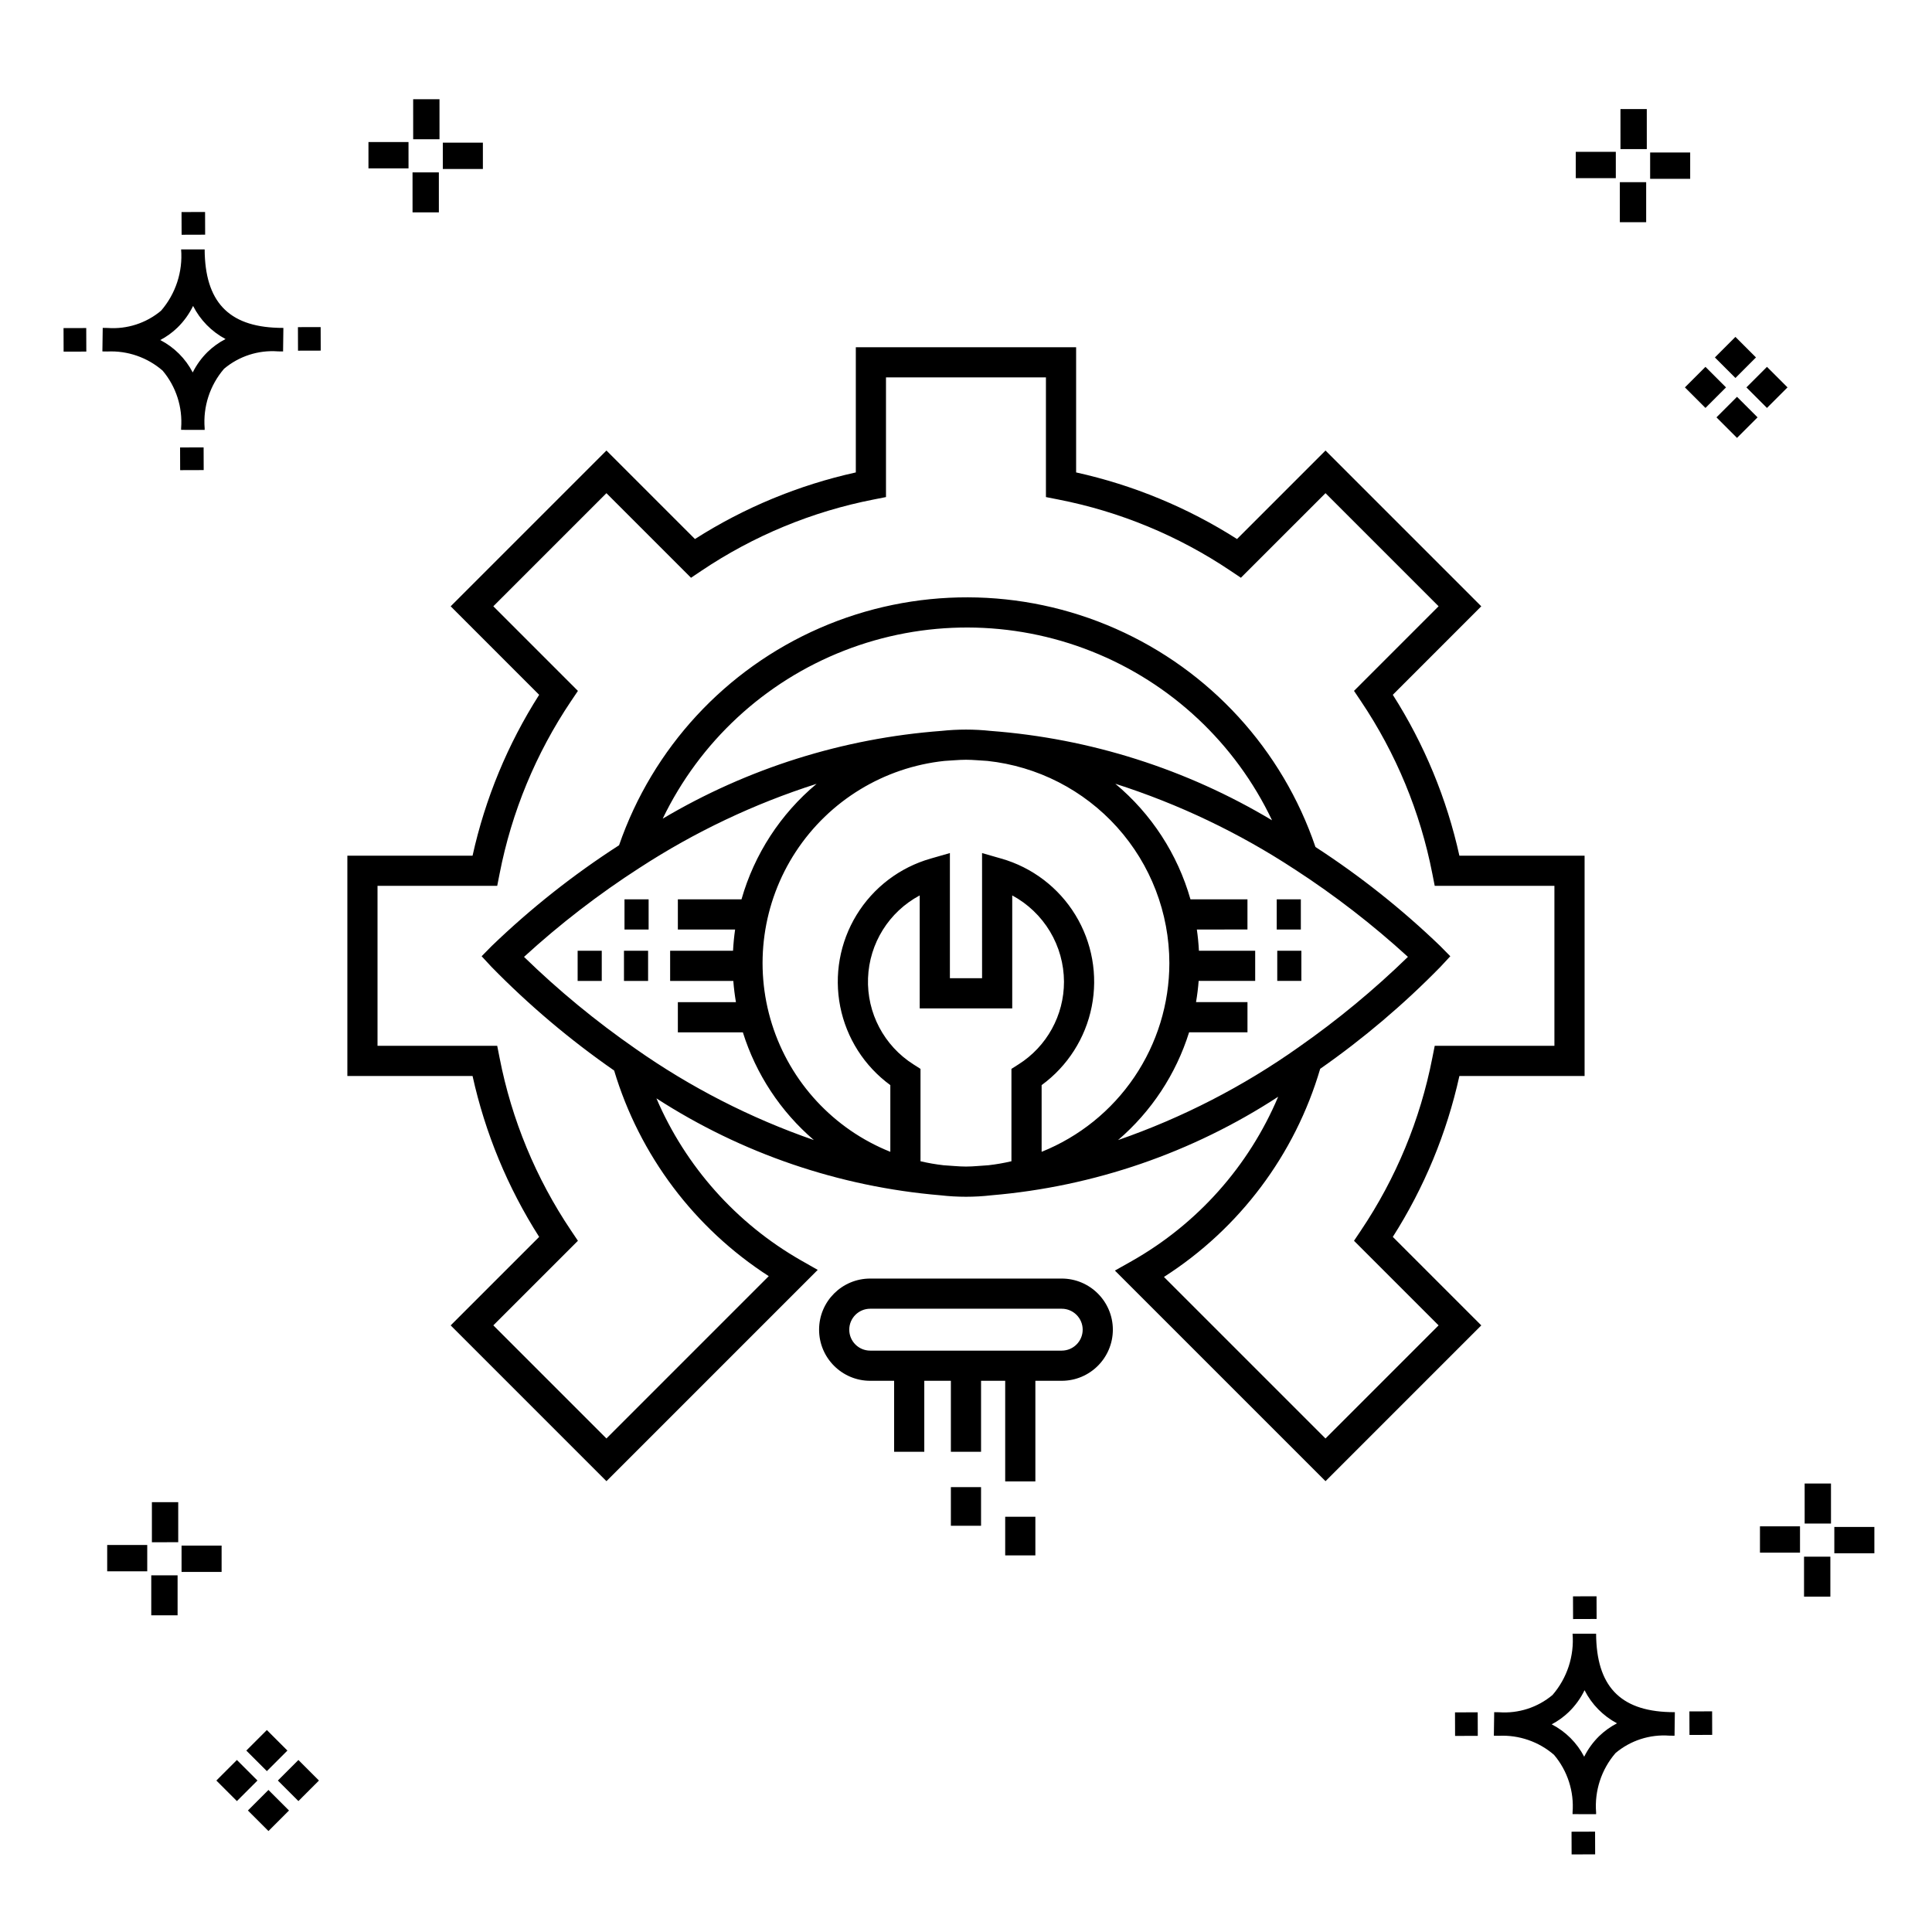<?xml version="1.0" encoding="UTF-8"?>
<!-- Uploaded to: SVG Repo, www.svgrepo.com, Generator: SVG Repo Mixer Tools -->
<svg fill="#000000" width="800px" height="800px" version="1.1" viewBox="144 144 512 512" xmlns="http://www.w3.org/2000/svg">
 <g>
  <path d="m197.96 262.56 0.02 6.016-6.238 0.02-0.02-6.016zm19.738-31.68c0.434 0.023 0.93 0.008 1.402 0.02l-0.082 6.238c-0.449 0.008-0.93-0.004-1.387-0.02v-0.004c-5.172-0.379-10.285 1.277-14.254 4.617-3.746 4.352-5.598 10.023-5.141 15.75v0.449l-6.238-0.016v-0.445c0.434-5.535-1.328-11.02-4.914-15.262-4.047-3.504-9.285-5.316-14.633-5.055h-0.004c-0.434 0-0.867-0.008-1.312-0.02l0.09-6.238c0.441 0 0.879 0.008 1.309 0.02h-0.004c5.129 0.375 10.203-1.266 14.148-4.566 3.879-4.484 5.797-10.34 5.32-16.254l6.238 0.008c0.074 13.766 6.266 20.395 19.461 20.777zm-13.922 2.969h-0.004c-3.703-1.969-6.707-5.031-8.602-8.773-1.043 2.148-2.453 4.098-4.164 5.762-1.352 1.301-2.879 2.406-4.539 3.277 3.691 1.902 6.699 4.902 8.609 8.586 1.004-2.019 2.336-3.856 3.945-5.438 1.41-1.363 3.008-2.516 4.75-3.414zm-42.938-2.898 0.02 6.238 6.016-0.016-0.02-6.238zm68.137-0.273-6.019 0.016 0.02 6.238 6.019-0.016zm-30.609-24.484-0.02-6.016-6.238 0.02 0.02 6.016zm405.96 42.965 5.445 5.445-5.445 5.445-5.445-5.445zm7.941-7.941 5.445 5.445-5.445 5.445-5.445-5.445zm-16.301 0 5.445 5.445-5.445 5.445-5.445-5.445zm7.941-7.941 5.445 5.445-5.441 5.449-5.445-5.445zm-11.992-41.891h-10.613v-6.977h10.613zm-19.707-0.168h-10.613v-6.977h10.613zm8.043 11.668h-6.977v-10.602h6.977zm0.168-19.375h-6.977l-0.004-10.613h6.977zm-308.45 5.273h-10.617v-6.977h10.617zm-19.707-0.168h-10.617v-6.977h10.613zm8.043 11.664h-6.977l-0.004-10.598h6.977zm0.168-19.375h-6.977l-0.004-10.613h6.977zm300 448.52 0.02 6.016 6.238-0.02-0.02-6.016zm25.977-31.699c0.438 0.023 0.93 0.008 1.402 0.02l-0.082 6.238c-0.449 0.008-0.93-0.004-1.387-0.02-5.172-0.379-10.289 1.277-14.254 4.617-3.75 4.352-5.602 10.023-5.144 15.75v0.449l-6.238-0.016v-0.445c0.438-5.539-1.328-11.023-4.91-15.266-4.047-3.504-9.289-5.312-14.633-5.051h-0.004c-0.434 0-0.867-0.008-1.312-0.02l0.09-6.238c0.441 0 0.879 0.008 1.309 0.02h-0.004c5.129 0.371 10.203-1.266 14.145-4.566 3.879-4.484 5.797-10.34 5.32-16.254l6.238 0.008c0.074 13.762 6.266 20.395 19.461 20.773zm-13.922 2.969-0.004 0.004c-3.703-1.969-6.707-5.031-8.602-8.773-1.043 2.148-2.453 4.098-4.168 5.762-1.352 1.301-2.879 2.406-4.539 3.277 3.691 1.902 6.699 4.898 8.609 8.586 1.004-2.019 2.34-3.859 3.945-5.438 1.41-1.363 3.012-2.516 4.754-3.414zm-42.938-2.898 0.02 6.238 6.016-0.016-0.02-6.238zm68.137-0.273-6.019 0.016 0.02 6.238 6.019-0.016zm-30.609-24.48-0.02-6.016-6.238 0.02 0.02 6.016zm73.609-17.414-10.613 0.004v-6.977h10.613zm-19.707-0.164h-10.613v-6.977h10.613zm8.043 11.664h-6.977v-10.598h6.977zm0.168-19.375h-6.977l-0.004-10.613h6.977zm-414.09 70.602 5.445 5.445-5.445 5.445-5.445-5.445zm7.941-7.941 5.445 5.445-5.445 5.445-5.445-5.445zm-16.301 0 5.445 5.445-5.445 5.445-5.445-5.445zm7.941-7.941 5.445 5.445-5.445 5.445-5.445-5.445zm-11.996-41.895h-10.613v-6.973h10.613zm-19.707-0.164h-10.613v-6.977h10.613zm8.043 11.664h-6.977v-10.598h6.977zm0.168-19.375-6.977 0.004v-10.617h6.977z"/>
  <path d="m297.08 395.96h6.391v7.996h-6.391zm12.281 7.996h6.391v-7.996h-6.394zm0.137-13.625h6.394v-7.996h-6.394zm179.38 5.625h-6.391v7.996h6.391zm-0.141-13.621h-6.391v7.996h6.391zm42.016 46.812v0.004c-3.344 15.137-9.316 29.566-17.645 42.641l23.449 23.449-41.281 41.285-55.812-55.812 4.59-2.586h-0.004c17.328-9.84 30.926-25.125 38.676-43.48-22.766 14.844-48.855 23.816-75.938 26.113-4.508 0.523-9.055 0.523-13.562 0.004-26.816-2.258-52.664-11.078-75.27-25.688 7.746 18.051 21.148 33.094 38.188 42.863l4.562 2.594-55.992 55.992-41.281-41.285 23.449-23.449c-8.332-13.074-14.305-27.504-17.648-42.641h-33.18v-58.387h33.18c3.344-15.133 9.316-29.562 17.648-42.633l-23.449-23.453 41.281-41.281 23.453 23.449c13.07-8.332 27.5-14.305 42.633-17.648v-33.18h58.383v33.18h0.004c15.133 3.344 29.566 9.316 42.637 17.648l23.449-23.449 41.281 41.281-23.449 23.453h0.004c8.328 13.07 14.301 27.5 17.645 42.637h33.18v58.383zm-171.07 16.977v0.004c-8.824-7.566-15.34-17.457-18.816-28.547h-17.227v-7.996h15.391c-0.312-1.852-0.551-3.723-0.695-5.625l-16.742-0.004v-7.996h16.668c0.102-1.902 0.285-3.777 0.551-5.625h-15.172v-7.996h16.863v-0.004c3.41-11.969 10.344-22.637 19.902-30.613-16.555 5.281-32.324 12.766-46.883 22.246v-0.004h-0.004c-10.859 7-21.113 14.898-30.648 23.621 9.164 8.914 19.051 17.055 29.551 24.344 14.551 10.23 30.457 18.375 47.262 24.199zm33.816-108.43c4.324-0.461 8.688-0.461 13.012 0.004 26.367 1.988 51.91 10.102 74.594 23.688-9.715-20.441-26.812-36.445-47.852-44.785-21.039-8.344-44.457-8.406-65.539-0.176-21.086 8.23-38.266 24.141-48.09 44.531 22.5-13.348 47.785-21.309 73.875-23.262zm32.469 66.48c-0.016-4.695-1.297-9.297-3.711-13.324-2.414-4.023-5.871-7.324-10.004-9.555v29.941l-24.52 0.004v-29.945c-8.145 4.352-13.359 12.699-13.695 21.926-0.34 9.223 4.254 17.93 12.055 22.863l1.852 1.18v24.48c2.016 0.473 4.059 0.828 6.113 1.062 1.98 0.105 3.93 0.344 5.934 0.344 2.012 0 3.969-0.242 5.957-0.348h0.004c2.047-0.234 4.082-0.586 6.09-1.059v-24.48l1.852-1.18c7.523-4.742 12.082-13.016 12.074-21.91zm27.926-4.93v0.004c-0.016-13.305-4.945-26.129-13.84-36.02-8.895-9.891-21.125-16.148-34.352-17.574-1.906-0.094-3.781-0.309-5.707-0.309-1.922 0-3.785 0.215-5.684 0.305h-0.004c-16.07 1.699-30.531 10.523-39.395 24.035-8.863 13.516-11.188 30.297-6.336 45.715 4.852 15.414 16.363 27.84 31.371 33.844v-17.676c-6.879-5.023-11.617-12.445-13.277-20.801-1.656-8.352-0.113-17.023 4.324-24.293 4.438-7.266 11.445-12.602 19.637-14.941l5.102-1.465v33.172h8.527l-0.004-33.168 5.102 1.465v-0.004c8.188 2.34 15.195 7.676 19.633 14.941 4.441 7.269 5.984 15.941 4.324 24.293-1.656 8.355-6.398 15.777-13.273 20.801v17.676c9.984-4.008 18.543-10.91 24.574-19.82s9.266-19.418 9.277-30.176zm34.293 22.25c10.273-7.18 19.945-15.176 28.93-23.914-9.34-8.535-19.367-16.289-29.98-23.18l-0.004 0.004c-14.75-9.691-30.75-17.324-47.562-22.699 9.562 7.977 16.504 18.648 19.914 30.625h15.105v7.996l-13.414 0.004c0.27 1.852 0.453 3.727 0.551 5.625h14.91v7.996h-14.98c-0.145 1.902-0.383 3.773-0.695 5.625h13.633v7.996l-15.473 0.004c-3.477 11.098-10 20.992-18.828 28.559 17.047-5.914 33.172-14.211 47.895-24.641zm36.031-0.344h31.719v-42.391h-31.719l-0.637-3.227c-3.191-16.348-9.625-31.887-18.918-45.711l-1.836-2.731 22.418-22.422-29.973-29.973-22.422 22.418-2.731-1.836 0.004 0.004c-13.82-9.293-29.363-15.727-45.711-18.914l-3.227-0.637v-31.719h-42.387v31.719l-3.227 0.637c-16.348 3.188-31.887 9.621-45.711 18.914l-2.731 1.836-22.418-22.418-29.973 29.973 22.418 22.422-1.836 2.731v-0.004c-9.293 13.824-15.727 29.363-18.914 45.711l-0.637 3.227h-31.719v42.391h31.719l0.637 3.227v-0.004c3.188 16.348 9.621 31.891 18.914 45.715l1.836 2.731-22.418 22.414 29.973 29.977 43.02-43.02v0.004c-19.711-12.711-34.238-32.035-40.977-54.496-11.684-8.113-22.57-17.312-32.516-27.48l-2.598-2.805 2.68-2.723c10.355-9.969 21.656-18.91 33.742-26.691 8.906-25.789 28.207-46.672 53.219-57.574 25.012-10.902 53.445-10.828 78.402 0.199 24.957 11.027 44.152 32.004 52.93 57.836 11.824 7.672 22.891 16.453 33.047 26.227l2.688 2.727-2.606 2.805c-9.762 9.98-20.43 19.031-31.875 27.027-6.699 22.777-21.406 42.367-41.406 55.156l42.812 42.812 29.973-29.977-22.418-22.418 1.836-2.731h-0.004c9.293-13.824 15.727-29.367 18.918-45.715zm-113.83 135.05h7.996v-10.242h-7.996zm-14.395-7.852h7.996v-10.242h-7.996zm42.926-51.969c-0.012 7.481-6.07 13.539-13.551 13.547h-6.984v26.668h-7.996v-26.668h-6.398v18.816h-7.996v-18.816h-7.047v18.816h-7.996v-18.816h-6.336c-7.481 0-13.547-6.066-13.547-13.547 0-7.484 6.066-13.547 13.547-13.547h50.754c7.481 0.008 13.539 6.07 13.551 13.547zm-7.996 0c-0.004-3.062-2.488-5.547-5.555-5.551h-50.754c-3.066 0-5.551 2.484-5.551 5.551 0 3.066 2.484 5.551 5.551 5.551h50.754c3.066-0.004 5.551-2.484 5.555-5.551z"/>
 </g>
</svg>
